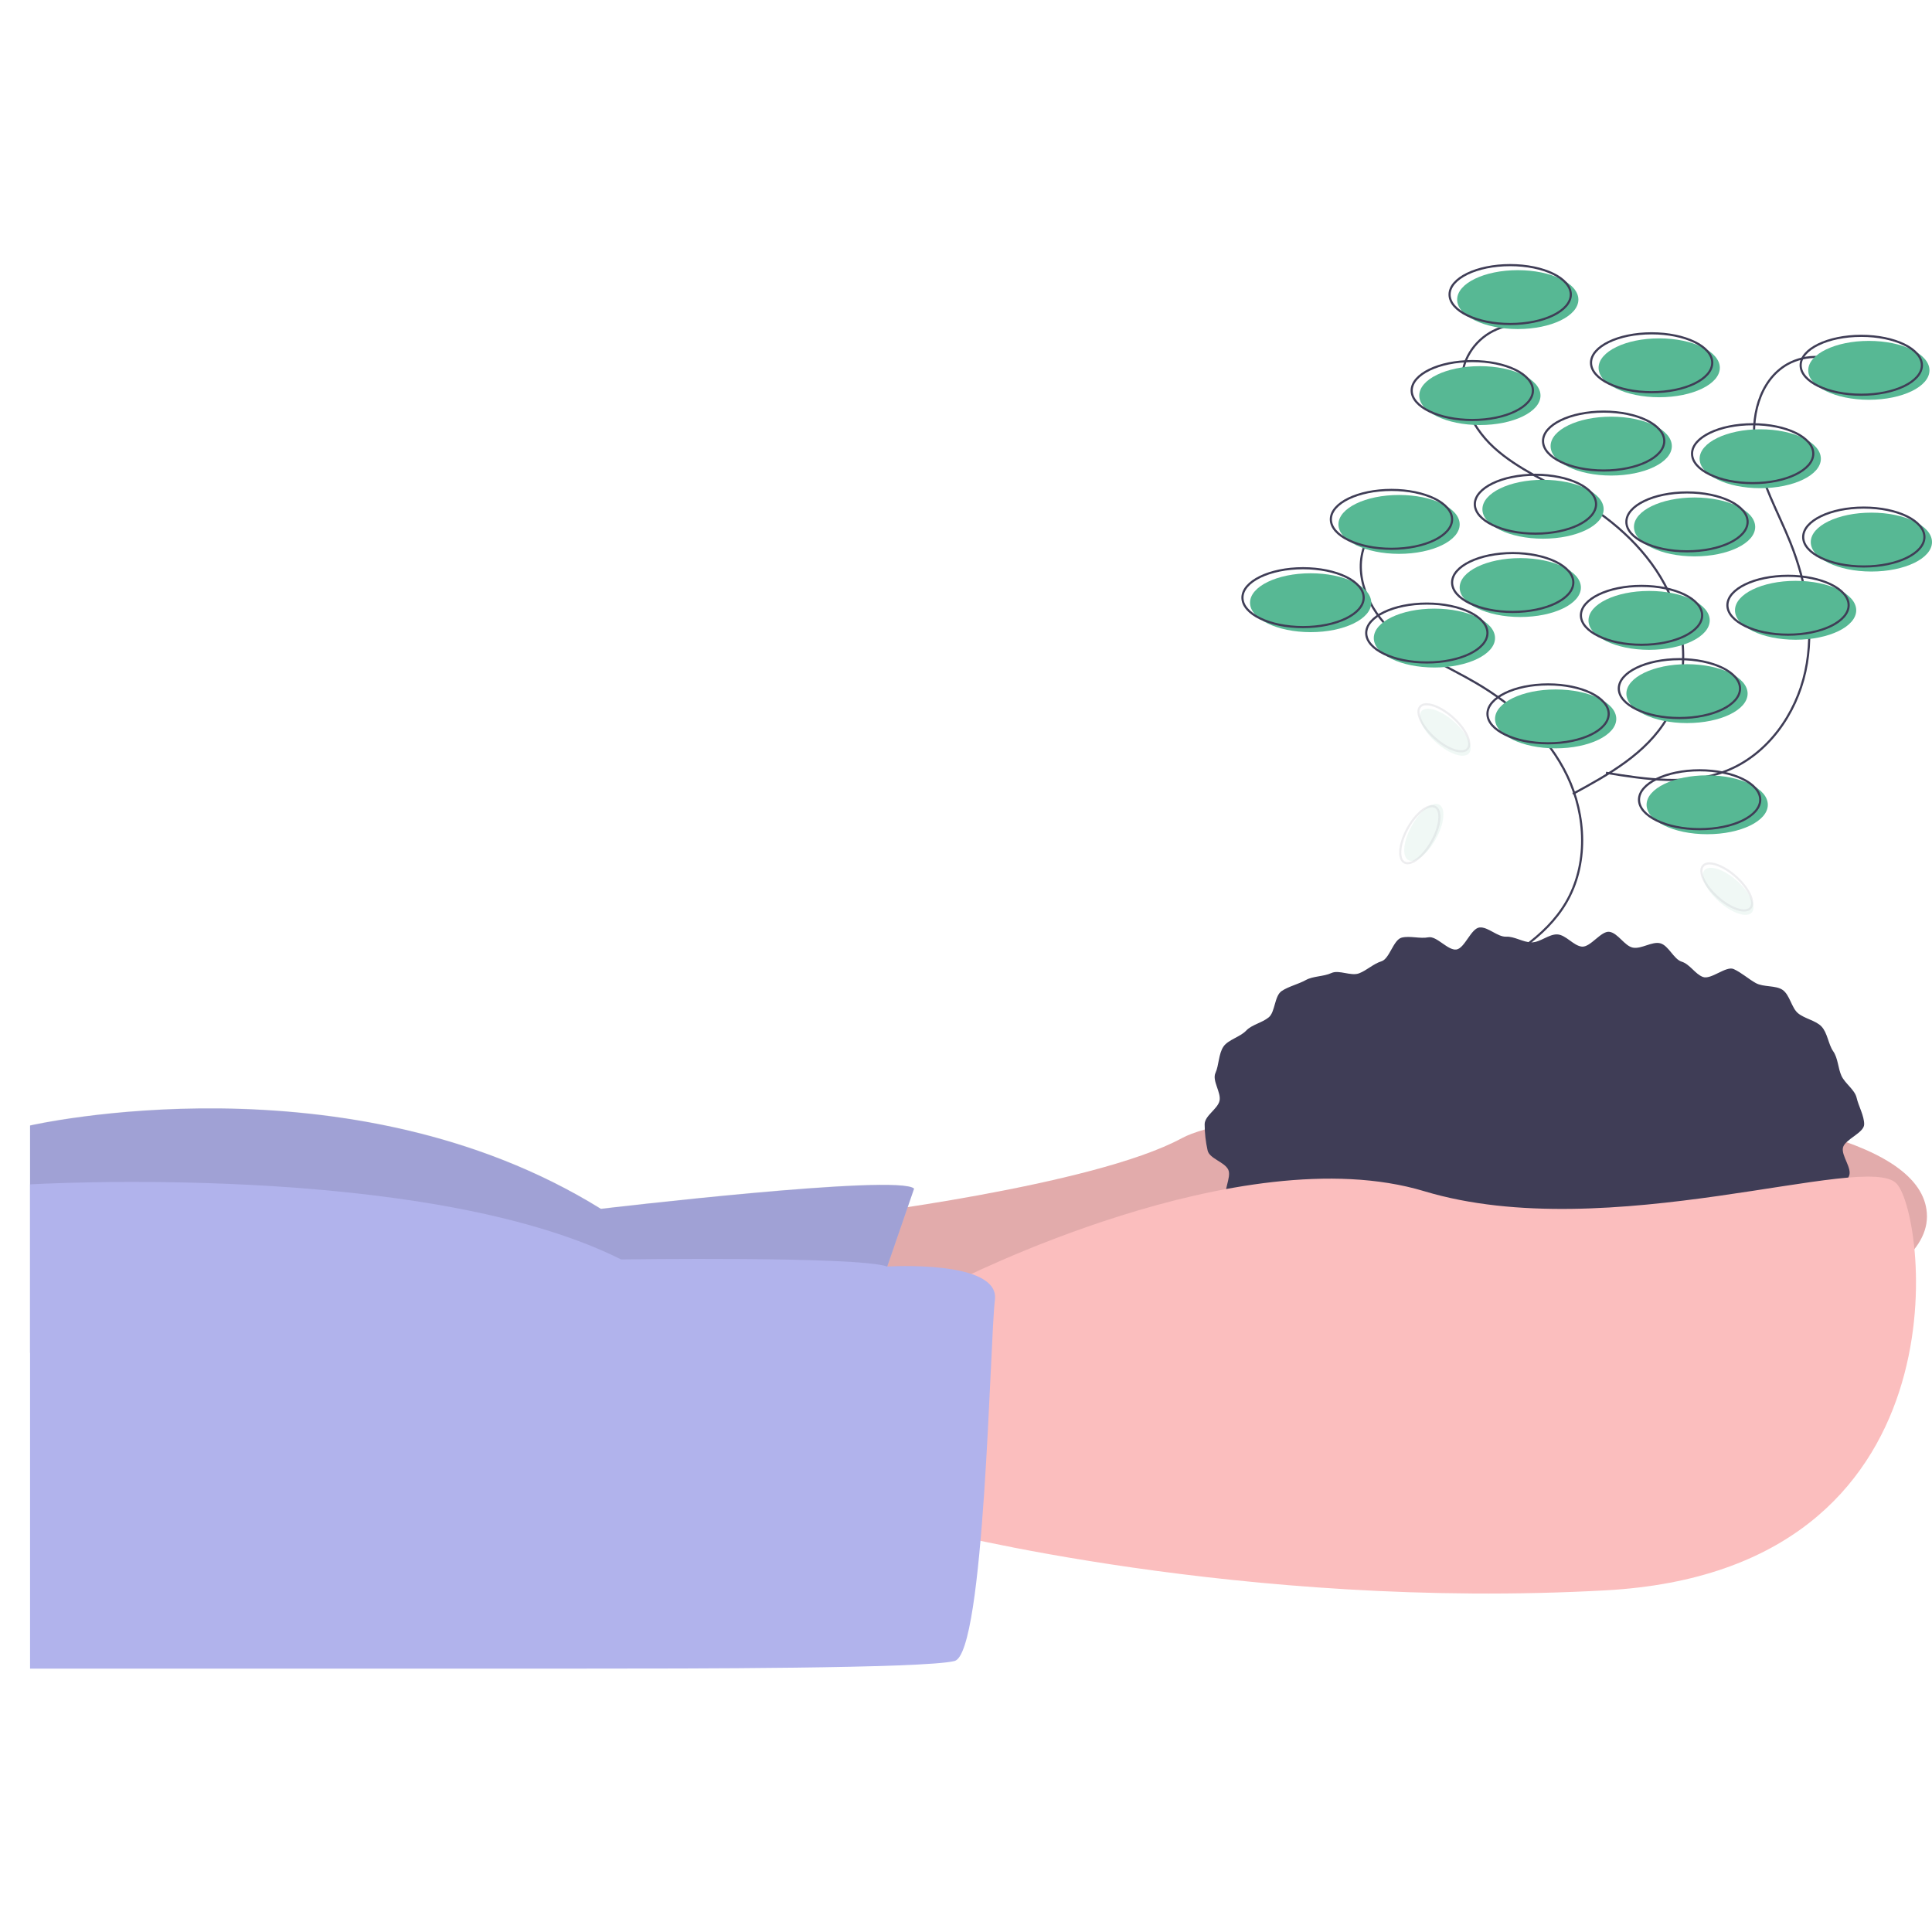 <svg width="900" height="900" viewBox="0 0 900 900" fill="none" xmlns="http://www.w3.org/2000/svg">
<g clip-path="url(#clip0)">
<path d="M391.697 566.685C391.697 566.685 509.36 552.565 550.542 530.209C591.724 507.854 897.647 497.264 897.647 566.685C897.647 636.106 545.835 666.698 545.835 666.698L361.105 656.109L391.697 566.685Z" fill="#FBBEBE"/>
<path opacity="0.1" d="M391.697 566.685C391.697 566.685 509.36 552.565 550.542 530.209C591.724 507.854 897.647 497.264 897.647 566.685C897.647 636.106 545.835 666.698 545.835 666.698L361.105 656.109L391.697 566.685Z" fill="black"/>
<path d="M425.819 553.742L401.11 625.516L14 630.223V524.326C14 524.326 162.255 490.204 279.918 563.155C279.918 563.155 418.76 546.682 425.819 553.742Z" fill="#B1B3EC"/>
<path opacity="0.1" d="M425.819 553.626L401.11 625.4L14 630.107V524.211C14 524.211 162.255 490.088 279.918 563.039C279.918 563.039 418.76 546.566 425.819 553.626Z" fill="black"/>
<path d="M868.404 523.738C868.404 527.748 859.411 530.725 858.527 534.594C857.65 538.431 862.993 544.265 861.303 547.93C859.555 551.677 857.49 555.267 855.131 558.662C852.916 561.834 846.074 561.371 843.269 564.345C840.522 567.046 837.612 569.576 834.556 571.921C831.579 574.397 827.546 574.916 824.161 577.195C820.943 579.362 821.332 587.311 817.772 589.284C814.37 591.17 809.162 589.653 805.472 591.348C801.929 592.975 800.061 598.859 796.274 600.298C792.622 601.685 788.102 601.088 784.241 602.29C780.504 603.453 776.322 603.264 772.407 604.244C768.604 605.195 765.7 610.895 761.744 611.663C757.89 612.412 753.374 610.415 749.389 610.982C745.497 611.536 740.971 606.61 736.968 606.983C733.049 607.348 729.357 609.628 725.344 609.812C721.409 609.993 717.519 611.726 713.505 611.726C709.492 611.726 705.35 615.491 701.416 615.311C697.403 615.126 693.77 609.419 689.852 609.055C685.848 608.682 681.072 614.643 677.18 614.089C673.195 613.522 670.039 607.687 666.185 606.938C662.228 606.17 657.118 610.34 653.315 609.389C649.399 608.409 647.074 601.621 643.337 600.457C639.475 599.256 634.689 600.884 631.037 599.496C627.25 598.057 622.636 598.288 619.093 596.661C615.403 594.966 612.754 590.955 609.352 589.069C605.791 587.096 604.149 582.202 600.931 580.035C597.546 577.755 592.388 578.046 589.411 575.57C586.268 572.956 580.379 572.82 577.727 570.008C574.922 567.033 573.786 562.039 571.572 558.867C569.239 555.527 573.817 548.465 572.189 544.934C570.499 541.27 563.433 539.782 562.556 535.945C561.652 531.939 561.188 527.845 561.172 523.738C561.172 519.728 567.215 516.663 568.099 512.795C568.976 508.958 564.529 503.447 566.219 499.783C567.848 496.252 567.64 490.824 569.973 487.483C572.188 484.312 577.716 483.068 580.521 480.094C583.174 477.282 587.921 476.498 591.064 473.884C594.041 471.409 593.661 463.943 597.046 461.664C600.265 459.497 604.759 458.508 608.319 456.535C611.721 454.649 616.536 454.967 620.226 453.272C623.768 451.645 629.317 454.851 633.104 453.412C636.756 452.024 639.718 448.991 643.579 447.789C647.316 446.626 649.072 437.754 652.988 436.775C656.79 435.824 661.469 437.403 665.425 436.634C669.279 435.885 674.465 442.885 678.45 442.318C682.341 441.764 685.252 432.42 689.255 432.047C693.174 431.682 697.592 436.522 701.605 436.338C705.54 436.157 709.491 438.993 713.505 438.993C717.518 438.993 721.517 435.101 725.451 435.281C729.464 435.466 733.002 440.609 736.92 440.973C740.924 441.346 745.839 433.524 749.731 434.077C753.716 434.645 756.795 440.692 760.649 441.44C764.606 442.209 769.561 438.455 773.365 439.406C777.281 440.385 779.637 446.813 783.375 447.976C787.236 449.178 789.615 453.712 793.267 455.1C797.055 456.539 804.09 449.806 807.633 451.433C811.323 453.128 814.511 456.061 817.913 457.947C821.473 459.92 827.133 458.928 830.352 461.095C833.737 463.374 834.569 469.493 837.547 471.969C840.69 474.583 845.874 475.37 848.526 478.182C851.331 481.156 851.721 486.486 853.936 489.658C856.268 492.998 856.196 497.626 857.824 501.157C859.514 504.821 864.026 507.592 864.902 511.428C865.786 515.296 868.404 519.729 868.404 523.738Z" fill="#3F3D56"/>
<path d="M444.645 597.277C444.645 597.277 577.604 529.033 663.498 554.919C749.392 580.804 869.408 536.093 883.527 551.389C897.647 566.685 917.649 731.413 748.215 740.826C578.781 750.239 434.056 712.587 434.056 712.587L444.645 597.277Z" fill="#FBBEBE"/>
<path d="M413.334 590.009C413.334 590.009 465.825 586.688 463.471 605.514C461.118 624.34 458.765 770.241 444.645 773.771C430.526 777.301 318.746 777.301 272.858 777.301H14V551.727C14 551.727 197.554 540.799 289.331 586.688C289.331 586.688 399.672 585.095 413.334 590.009Z" fill="#B1B3EC"/>
<path d="M659.239 237.179C654.224 237.463 649.386 239.137 645.269 242.016C641.152 244.895 637.918 248.863 635.93 253.477C630.102 267.565 637.606 284.115 648.872 294.388C660.138 304.662 674.609 310.534 687.758 318.253C705.418 328.621 721.288 343.013 730.124 361.487C738.961 379.961 739.901 402.845 729.514 420.495C719.873 436.876 702.342 446.68 685.623 455.722" stroke="#3F3D56" stroke-miterlimit="10"/>
<path d="M706.304 151.285C701.289 151.569 696.451 153.244 692.334 156.122C688.217 159.001 684.984 162.969 682.996 167.583C677.167 181.672 684.672 198.221 695.937 208.494C707.203 218.768 721.674 224.64 734.823 232.359C752.483 242.727 768.353 257.119 777.19 275.593C786.026 294.067 786.966 316.952 776.579 334.601C766.938 350.982 749.408 360.786 732.688 369.829" stroke="#3F3D56" stroke-miterlimit="10"/>
<path d="M861.051 171.041C856.911 168.194 852.061 166.557 847.043 166.313C842.025 166.069 837.039 167.227 832.643 169.658C819.409 177.23 815.212 194.91 817.831 209.931C820.45 224.951 828.298 238.453 833.969 252.606C841.587 271.615 845.325 292.71 841.003 312.727C836.681 332.745 823.415 351.415 804.397 359.012C786.745 366.064 766.882 363.084 748.126 359.999" stroke="#3F3D56" stroke-miterlimit="10"/>
<path d="M724.683 348.606C740.279 348.606 752.922 342.465 752.922 334.889C752.922 327.314 740.279 321.173 724.683 321.173C709.087 321.173 696.444 327.314 696.444 334.889C696.444 342.465 709.087 348.606 724.683 348.606Z" fill="#57B894"/>
<path d="M721.153 346.252C736.749 346.252 749.392 340.111 749.392 332.536C749.392 324.961 736.749 318.82 721.153 318.82C705.557 318.82 692.914 324.961 692.914 332.536C692.914 340.111 705.557 346.252 721.153 346.252Z" stroke="#3F3D56" stroke-miterlimit="10"/>
<path d="M785.867 336.839C801.463 336.839 814.106 330.698 814.106 323.123C814.106 315.548 801.463 309.407 785.867 309.407C770.271 309.407 757.628 315.548 757.628 323.123C757.628 330.698 770.271 336.839 785.867 336.839Z" fill="#57B894"/>
<path d="M782.337 334.486C797.933 334.486 810.576 328.345 810.576 320.77C810.576 313.195 797.933 307.054 782.337 307.054C766.741 307.054 754.098 313.195 754.098 320.77C754.098 328.345 766.741 334.486 782.337 334.486Z" stroke="#3F3D56" stroke-miterlimit="10"/>
<path d="M795.28 388.611C810.876 388.611 823.519 382.47 823.519 374.895C823.519 367.32 810.876 361.179 795.28 361.179C779.684 361.179 767.041 367.32 767.041 374.895C767.041 382.47 779.684 388.611 795.28 388.611Z" fill="#57B894"/>
<path d="M791.75 386.258C807.346 386.258 819.989 380.117 819.989 372.542C819.989 364.966 807.346 358.825 791.75 358.825C776.154 358.825 763.511 364.966 763.511 372.542C763.511 380.117 776.154 386.258 791.75 386.258Z" stroke="#3F3D56" stroke-miterlimit="10"/>
<path d="M789.397 259.182C804.993 259.182 817.636 253.041 817.636 245.466C817.636 237.891 804.993 231.75 789.397 231.75C773.801 231.75 761.158 237.891 761.158 245.466C761.158 253.041 773.801 259.182 789.397 259.182Z" fill="#57B894"/>
<path d="M785.867 256.829C801.463 256.829 814.106 250.688 814.106 243.113C814.106 235.537 801.463 229.396 785.867 229.396C770.271 229.396 757.628 235.537 757.628 243.113C757.628 250.688 770.271 256.829 785.867 256.829Z" stroke="#3F3D56" stroke-miterlimit="10"/>
<path d="M718.8 250.945C734.396 250.945 747.039 244.804 747.039 237.229C747.039 229.654 734.396 223.513 718.8 223.513C703.204 223.513 690.561 229.654 690.561 237.229C690.561 244.804 703.204 250.945 718.8 250.945Z" fill="#57B894"/>
<path d="M715.27 248.592C730.866 248.592 743.509 242.451 743.509 234.876C743.509 227.301 730.866 221.16 715.27 221.16C699.674 221.16 687.031 227.301 687.031 234.876C687.031 242.451 699.674 248.592 715.27 248.592Z" stroke="#3F3D56" stroke-miterlimit="10"/>
<path d="M750.568 221.53C766.164 221.53 778.807 215.389 778.807 207.814C778.807 200.239 766.164 194.098 750.568 194.098C734.972 194.098 722.329 200.239 722.329 207.814C722.329 215.389 734.972 221.53 750.568 221.53Z" fill="#57B894"/>
<path d="M747.039 219.177C762.635 219.177 775.278 213.036 775.278 205.46C775.278 197.885 762.635 191.744 747.039 191.744C731.443 191.744 718.8 197.885 718.8 205.46C718.8 213.036 731.443 219.177 747.039 219.177Z" stroke="#3F3D56" stroke-miterlimit="10"/>
<path d="M819.99 227.413C835.585 227.413 848.229 221.272 848.229 213.697C848.229 206.122 835.585 199.981 819.99 199.981C804.394 199.981 791.75 206.122 791.75 213.697C791.75 221.272 804.394 227.413 819.99 227.413Z" fill="#57B894"/>
<path d="M816.459 225.06C832.055 225.06 844.699 218.919 844.699 211.344C844.699 203.768 832.055 197.627 816.459 197.627C800.863 197.627 788.22 203.768 788.22 211.344C788.22 218.919 800.863 225.06 816.459 225.06Z" stroke="#3F3D56" stroke-miterlimit="10"/>
<path d="M871.761 266.242C887.357 266.242 900 260.101 900 252.525C900 244.95 887.357 238.809 871.761 238.809C856.165 238.809 843.522 244.95 843.522 252.525C843.522 260.101 856.165 266.242 871.761 266.242Z" fill="#57B894"/>
<path d="M868.231 263.888C883.827 263.888 896.47 257.747 896.47 250.172C896.47 242.597 883.827 236.456 868.231 236.456C852.635 236.456 839.992 242.597 839.992 250.172C839.992 257.747 852.635 263.888 868.231 263.888Z" stroke="#3F3D56" stroke-miterlimit="10"/>
<path d="M689.384 197.997C704.98 197.997 717.623 191.856 717.623 184.281C717.623 176.706 704.98 170.565 689.384 170.565C673.788 170.565 661.145 176.706 661.145 184.281C661.145 191.856 673.788 197.997 689.384 197.997Z" fill="#57B894"/>
<path d="M685.854 195.644C701.45 195.644 714.093 189.503 714.093 181.928C714.093 174.353 701.45 168.212 685.854 168.212C670.258 168.212 657.615 174.353 657.615 181.928C657.615 189.503 670.258 195.644 685.854 195.644Z" stroke="#3F3D56" stroke-miterlimit="10"/>
<path d="M707.033 153.285C722.629 153.285 735.272 147.145 735.272 139.569C735.272 131.994 722.629 125.853 707.033 125.853C691.437 125.853 678.794 131.994 678.794 139.569C678.794 147.145 691.437 153.285 707.033 153.285Z" fill="#57B894"/>
<path d="M703.503 150.932C719.099 150.932 731.742 144.791 731.742 137.216C731.742 129.641 719.099 123.5 703.503 123.5C687.907 123.5 675.264 129.641 675.264 137.216C675.264 144.791 687.907 150.932 703.503 150.932Z" stroke="#3F3D56" stroke-miterlimit="10"/>
<path d="M870.584 186.231C886.18 186.231 898.823 180.09 898.823 172.515C898.823 164.94 886.18 158.799 870.584 158.799C854.988 158.799 842.345 164.94 842.345 172.515C842.345 180.09 854.988 186.231 870.584 186.231Z" fill="#57B894"/>
<path d="M867.054 183.878C882.65 183.878 895.294 177.737 895.294 170.162C895.294 162.586 882.65 156.446 867.054 156.446C851.458 156.446 838.815 162.586 838.815 170.162C838.815 177.737 851.458 183.878 867.054 183.878Z" stroke="#3F3D56" stroke-miterlimit="10"/>
<path d="M610.55 294.481C626.146 294.481 638.789 288.34 638.789 280.765C638.789 273.189 626.146 267.049 610.55 267.049C594.954 267.049 582.311 273.189 582.311 280.765C582.311 288.34 594.954 294.481 610.55 294.481Z" fill="#57B894"/>
<path d="M607.02 292.128C622.616 292.128 635.259 285.987 635.259 278.411C635.259 270.836 622.616 264.695 607.02 264.695C591.424 264.695 578.781 270.836 578.781 278.411C578.781 285.987 591.424 292.128 607.02 292.128Z" stroke="#3F3D56" stroke-miterlimit="10"/>
<path d="M708.21 287.421C723.806 287.421 736.449 281.28 736.449 273.705C736.449 266.13 723.806 259.989 708.21 259.989C692.614 259.989 679.971 266.13 679.971 273.705C679.971 281.28 692.614 287.421 708.21 287.421Z" fill="#57B894"/>
<path d="M704.68 285.068C720.276 285.068 732.919 278.927 732.919 271.352C732.919 263.776 720.276 257.635 704.68 257.635C689.084 257.635 676.441 263.776 676.441 271.352C676.441 278.927 689.084 285.068 704.68 285.068Z" stroke="#3F3D56" stroke-miterlimit="10"/>
<path d="M836.462 298.011C852.058 298.011 864.701 291.87 864.701 284.294C864.701 276.719 852.058 270.578 836.462 270.578C820.866 270.578 808.223 276.719 808.223 284.294C808.223 291.87 820.866 298.011 836.462 298.011Z" fill="#57B894"/>
<path d="M832.932 295.657C848.528 295.657 861.171 289.516 861.171 281.941C861.171 274.366 848.528 268.225 832.932 268.225C817.336 268.225 804.693 274.366 804.693 281.941C804.693 289.516 817.336 295.657 832.932 295.657Z" stroke="#3F3D56" stroke-miterlimit="10"/>
<path d="M768.218 302.717C783.814 302.717 796.457 296.576 796.457 289.001C796.457 281.426 783.814 275.285 768.218 275.285C752.622 275.285 739.979 281.426 739.979 289.001C739.979 296.576 752.622 302.717 768.218 302.717Z" fill="#57B894"/>
<path d="M764.688 300.364C780.284 300.364 792.927 294.223 792.927 286.648C792.927 279.073 780.284 272.932 764.688 272.932C749.092 272.932 736.449 279.073 736.449 286.648C736.449 294.223 749.092 300.364 764.688 300.364Z" stroke="#3F3D56" stroke-miterlimit="10"/>
<path d="M772.924 185.054C788.52 185.054 801.163 178.913 801.163 171.338C801.163 163.763 788.52 157.622 772.924 157.622C757.328 157.622 744.685 163.763 744.685 171.338C744.685 178.913 757.328 185.054 772.924 185.054Z" fill="#57B894"/>
<path d="M769.394 182.701C784.99 182.701 797.633 176.56 797.633 168.985C797.633 161.41 784.99 155.269 769.394 155.269C753.798 155.269 741.155 161.41 741.155 168.985C741.155 176.56 753.798 182.701 769.394 182.701Z" stroke="#3F3D56" stroke-miterlimit="10"/>
<path d="M651.732 258.005C667.328 258.005 679.971 251.864 679.971 244.289C679.971 236.714 667.328 230.573 651.732 230.573C636.136 230.573 623.493 236.714 623.493 244.289C623.493 251.864 636.136 258.005 651.732 258.005Z" fill="#57B894"/>
<path d="M648.202 255.652C663.798 255.652 676.441 249.511 676.441 241.936C676.441 234.361 663.798 228.22 648.202 228.22C632.606 228.22 619.963 234.361 619.963 241.936C619.963 249.511 632.606 255.652 648.202 255.652Z" stroke="#3F3D56" stroke-miterlimit="10"/>
<path d="M668.204 310.953C683.8 310.953 696.443 304.813 696.443 297.237C696.443 289.662 683.8 283.521 668.204 283.521C652.608 283.521 639.965 289.662 639.965 297.237C639.965 304.813 652.608 310.953 668.204 310.953Z" fill="#57B894"/>
<path d="M664.675 308.6C680.271 308.6 692.914 302.459 692.914 294.884C692.914 287.309 680.271 281.168 664.675 281.168C649.079 281.168 636.436 287.309 636.436 294.884C636.436 302.459 649.079 308.6 664.675 308.6Z" stroke="#3F3D56" stroke-miterlimit="10"/>
<g opacity="0.3">
<path opacity="0.3" d="M668.861 390.891C672.848 383.759 673.575 376.578 670.486 374.851C667.398 373.125 661.662 377.508 657.676 384.64C653.69 391.772 652.962 398.953 656.051 400.68C659.14 402.406 664.875 398.024 668.861 390.891Z" fill="#57B894"/>
<path opacity="0.3" d="M667 391.969C670.986 384.837 671.713 377.656 668.625 375.93C665.536 374.203 659.801 378.586 655.814 385.718C651.828 392.85 651.101 400.032 654.189 401.758C657.278 403.484 663.013 399.102 667 391.969Z" stroke="#3F3D56" stroke-miterlimit="10"/>
</g>
<g opacity="0.3">
<path opacity="0.3" d="M816.056 425.083C818.416 422.446 815.393 415.891 809.305 410.443C803.217 404.994 796.368 402.714 794.008 405.35C791.649 407.987 794.671 414.542 800.76 419.991C806.848 425.44 813.696 427.719 816.056 425.083Z" fill="#57B894"/>
<path opacity="0.3" d="M815.411 423.03C817.771 420.394 814.748 413.839 808.66 408.39C802.572 402.941 795.723 400.661 793.363 403.298C791.004 405.935 794.026 412.489 800.115 417.938C806.203 423.387 813.051 425.667 815.411 423.03Z" stroke="#3F3D56" stroke-miterlimit="10"/>
</g>
<g opacity="0.3">
<path opacity="0.3" d="M684.274 350.955C686.633 348.319 683.611 341.764 677.522 336.315C671.434 330.866 664.586 328.586 662.226 331.223C659.866 333.86 662.889 340.414 668.977 345.863C675.065 351.312 681.914 353.592 684.274 350.955Z" fill="#57B894"/>
<path opacity="0.3" d="M683.629 348.903C685.989 346.266 682.966 339.712 676.878 334.263C670.789 328.814 663.941 326.534 661.581 329.17C659.221 331.807 662.244 338.362 668.332 343.811C674.421 349.26 681.269 351.539 683.629 348.903Z" stroke="#3F3D56" stroke-miterlimit="10"/>
</g>
</g>
<defs>
<clipPath id="clip0">
<rect width="886" height="654.301" fill="white" transform="translate(14 123)"/>
</clipPath>
</defs>
</svg>
